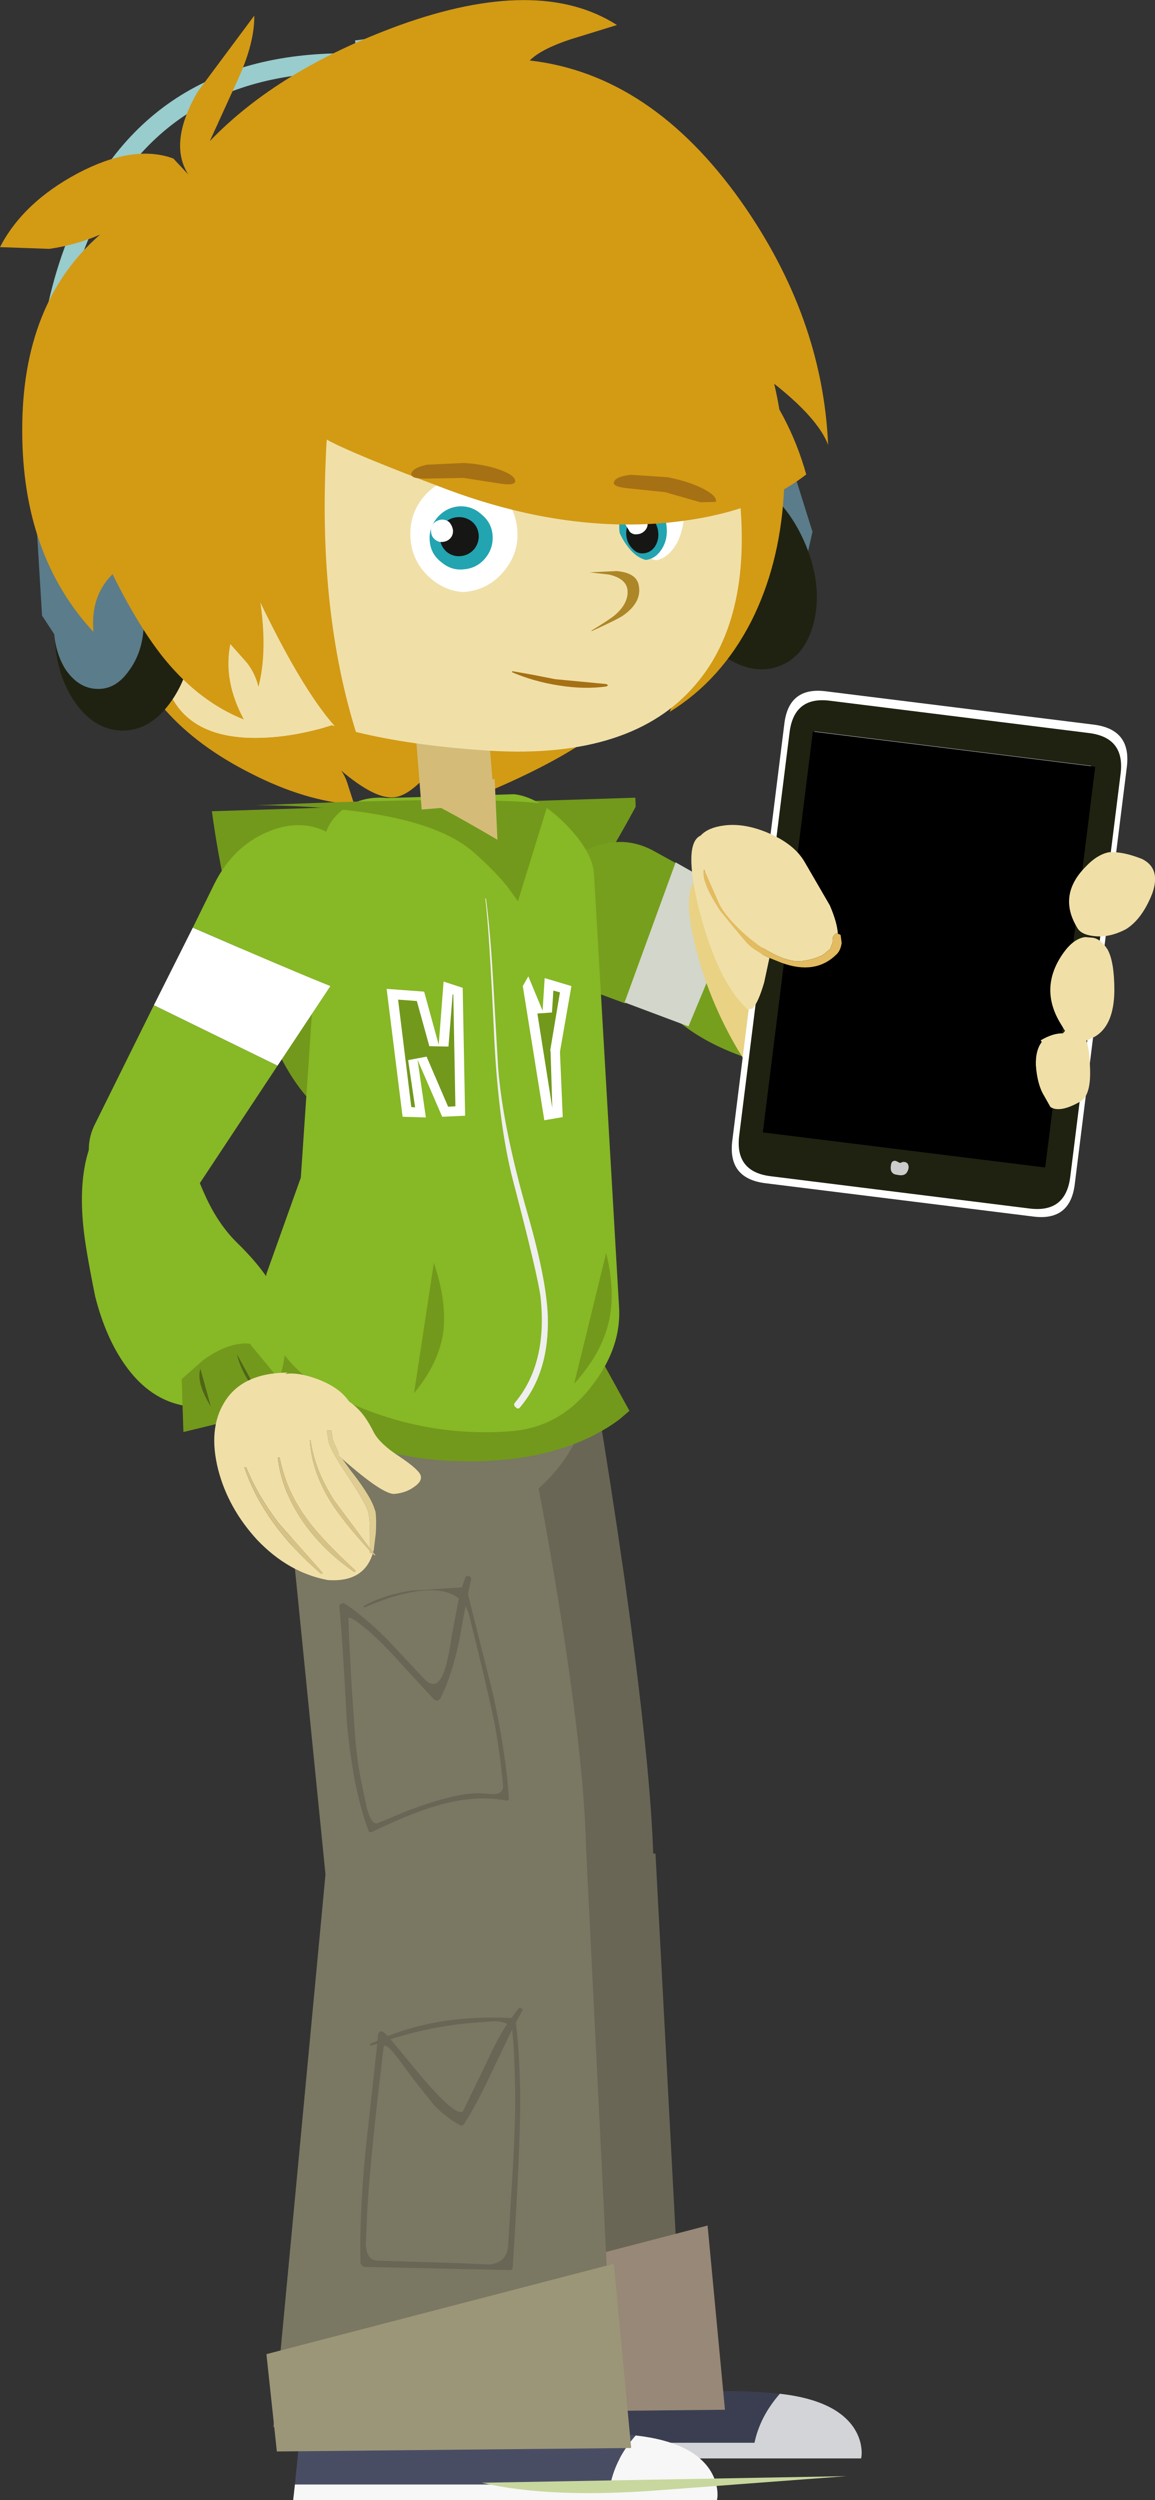 <?xml version="1.0" encoding="UTF-8" standalone="no"?>
<svg xmlns:xlink="http://www.w3.org/1999/xlink" height="359.65px" width="166.25px" xmlns="http://www.w3.org/2000/svg">
  <rect width="100%" height="100%" fill="#333333" stroke="none"/>
  <g transform="matrix(1.0, 0.0, 0.0, 1.0, 103.35, 181.9)">
    <path d="M-11.9 -67.15 L-11.85 -65.85 Q-17.05 -56.2 -24.3 -45.75 -38.9 -24.8 -49.4 -20.95 -59.8 -17.15 -67.35 -40.8 -71.15 -52.65 -72.85 -65.2 L-11.9 -67.15" fill="#72991c" fill-rule="evenodd" stroke="none"/>
    <path d="M-3.35 -53.65 Q2.4 -53.25 5.2 -53.5 10.0 -53.85 13.75 -55.9 19.1 -59.1 23.2 -59.4 28.4 -59.75 33.55 -55.8 41.65 -49.8 35.25 -35.35 32.7 -29.5 26.35 -27.5 21.4 -25.95 15.0 -26.95 7.45 -28.6 4.2 -29.7 -2.45 -31.95 -6.6 -35.75 -10.1 -38.85 -9.1 -46.2 -8.05 -53.95 -2.15 -53.35 L-3.35 -53.65" fill="#769f1d" fill-rule="evenodd" stroke="none"/>
    <path d="M29.1 -51.25 L40.25 -55.85 38.95 -33.2 31.15 -36.5 Q30.1 -38.75 29.3 -41.75 27.8 -47.6 29.1 -51.25" fill="#64811a" fill-rule="evenodd" stroke="none"/>
    <path d="M8.9 162.45 Q6.05 165.7 5.25 169.5 L-40.15 169.5 -39.6 164.1 -8.65 164.1 Q-7.85 163.35 -5.3 162.75 -0.2 161.6 8.4 162.4 L8.9 162.45" fill="#3a3e50" fill-rule="evenodd" stroke="none"/>
    <path d="M20.5 169.5 Q20.8 170.8 20.6 171.75 L-40.4 171.75 -40.15 169.5 5.25 169.5 Q6.05 165.7 8.9 162.45 14.7 163.1 17.7 165.4 19.9 167.1 20.5 169.5" fill="#d3d4d7" fill-rule="evenodd" stroke="none"/>
    <path d="M3.45 -52.35 L17.5 -44.4 Q19.8 -43.15 20.3 -40.1 20.8 -37.05 19.35 -34.0 17.9 -30.95 15.25 -29.45 12.5 -27.9 10.1 -28.85 L-4.1 -34.1 3.45 -52.35" fill="#769f1d" fill-rule="evenodd" stroke="none"/>
    <path d="M-9.0 -59.35 L-6.0 -57.7 -13.35 -37.55 -18.6 -39.5 Q-22.9 -41.2 -24.5 -45.5 -26.25 -49.9 -24.2 -54.3 -22.1 -58.7 -17.55 -60.2 -13.05 -61.7 -9.0 -59.35" fill="#769f1d" fill-rule="evenodd" stroke="none"/>
    <path d="M-4.25 -34.25 L-13.45 -37.7 -6.1 -57.85 3.35 -52.5 -4.25 -34.25" fill="#d2d6cb" fill-rule="evenodd" stroke="none"/>
    <path d="M-13.95 -79.45 Q-20.95 -72.2 -41.7 -64.65 -41.15 -65.95 -40.8 -68.25 L-40.35 -72.3 Q-44.05 -67.4 -46.7 -67.2 -49.4 -66.95 -54.25 -71.05 -53.6 -70.2 -53.15 -68.6 L-52.35 -66.15 Q-59.45 -66.65 -67.25 -70.65 -74.9 -74.5 -79.55 -79.75 -83.65 -84.55 -85.55 -90.5 -88.0 -98.05 -84.0 -101.4 L-8.3 -111.15 Q-3.1 -90.75 -13.95 -79.45" fill="#d39a14" fill-rule="evenodd" stroke="none"/>
    <path d="M-17.4 19.75 Q-15.5 31.0 -13.5 44.9 -9.6 72.65 -9.3 85.8 -11.95 90.75 -30.25 90.85 L-48.05 89.9 -52.5 20.5 -17.4 19.75" fill="#696656" fill-rule="evenodd" stroke="none"/>
    <path d="M-46.5 83.25 L-9.0 84.75 -5.0 160.25 -54.0 162.75 -46.5 83.25" fill="#696656" fill-rule="evenodd" stroke="none"/>
    <path d="M-51.5 151.25 L-1.5 138.25 1.0 164.75 -50.0 165.25 -51.5 151.25" fill="#988877" fill-rule="evenodd" stroke="none"/>
    <path d="M-27.4 24.25 Q-25.4 33.85 -23.35 46.1 -19.3 70.6 -19.0 83.75 -21.65 88.7 -39.35 88.7 L-56.5 87.75 -63.0 22.75 -27.4 24.25" fill="#7a7763" fill-rule="evenodd" stroke="none"/>
    <path d="M-43.5 25.25 Q-44.25 27.6 -45.5 29.05 -46.8 30.65 -49.0 31.75 L-43.5 25.25" fill="#696656" fill-rule="evenodd" stroke="none"/>
    <path d="M-40.85 62.6 L-45.6 57.45 Q-48.45 54.25 -50.55 52.5 -52.95 50.5 -53.2 50.9 L-53.1 53.9 -52.75 60.4 -52.25 67.8 Q-51.9 71.95 -51.2 75.1 L-50.55 78.2 Q-49.85 80.75 -48.95 80.35 L-44.85 78.65 Q-38.2 76.1 -34.55 76.05 L-32.35 76.2 Q-30.8 76.15 -30.95 74.85 -31.45 69.65 -32.25 65.6 -33.3 60.55 -35.8 50.55 -36.0 49.75 -36.35 49.15 L-37.25 54.1 Q-38.35 59.3 -40.0 62.5 L-40.4 62.75 -40.85 62.6 M-36.4 45.1 Q-36.25 44.7 -35.85 44.85 -35.45 44.95 -35.55 45.35 L-36.0 47.4 -32.45 61.55 Q-30.55 70.05 -30.1 76.75 -30.1 77.2 -30.55 77.1 -35.0 76.25 -40.45 77.85 -44.0 78.85 -49.75 81.6 -50.25 81.8 -50.35 81.35 -52.65 75.05 -53.45 65.45 -54.0 54.6 -54.5 49.25 -54.55 48.95 -54.25 48.8 -53.9 48.6 -53.7 48.8 -50.8 50.75 -47.7 53.85 L-42.3 59.6 Q-40.4 61.6 -39.3 58.2 -38.85 56.9 -38.25 53.0 L-37.3 48.05 Q-39.0 46.65 -42.35 46.9 -46.0 47.2 -50.9 49.35 L-51.05 49.15 Q-47.95 47.45 -43.95 46.9 L-36.85 46.45 -36.4 45.1" fill="#696656" fill-rule="evenodd" stroke="none"/>
    <path d="M-60.9 175.5 L-60.35 170.1 -29.4 170.1 Q-28.6 169.35 -26.05 168.75 -20.95 167.6 -12.35 168.4 L-11.85 168.45 Q-14.7 171.7 -15.5 175.5 L-60.9 175.5" fill="#494d64" fill-rule="evenodd" stroke="none"/>
    <path d="M-61.15 177.75 L-60.9 175.5 -15.5 175.5 Q-14.7 171.7 -11.85 168.45 -6.05 169.1 -3.05 171.4 -0.85 173.1 -0.25 175.5 0.05 176.8 -0.15 177.75 L-61.15 177.75" fill="#f7f7f7" fill-rule="evenodd" stroke="none"/>
    <path d="M-56.5 87.75 L-19.0 83.75 -15.0 164.75 -64.0 167.25 -56.5 87.75" fill="#7a7763" fill-rule="evenodd" stroke="none"/>
    <path d="M-65.0 156.75 L-15.0 143.75 -12.5 170.25 -63.5 170.75 -65.0 156.75" fill="#9c9678" fill-rule="evenodd" stroke="none"/>
    <path d="M-32.1 108.85 L-35.4 109.1 Q-41.35 109.6 -47.15 111.45 L-42.2 117.4 Q-37.35 122.95 -36.65 121.7 L-33.0 114.15 Q-31.7 111.3 -30.35 109.25 -31.0 108.9 -32.1 108.85 M-29.6 110.35 L-29.65 110.1 -32.25 115.5 Q-34.7 120.8 -36.5 123.55 -36.8 124.05 -37.25 123.75 -39.15 122.7 -40.9 120.9 L-43.8 117.25 -46.2 114.0 Q-48.05 111.65 -48.15 112.7 L-49.05 120.45 Q-50.45 133.1 -50.55 137.9 L-50.7 141.0 Q-50.55 143.25 -49.05 143.3 L-37.6 143.65 -32.9 143.85 Q-30.35 143.6 -30.2 141.05 L-29.8 134.3 Q-29.1 123.9 -29.2 118.65 -29.3 113.1 -29.6 110.35 M-28.3 107.0 Q-28.05 107.15 -28.2 107.4 L-29.1 109.05 Q-28.2 116.4 -28.6 126.5 -28.8 132.45 -29.55 144.25 -29.55 144.65 -30.0 144.65 L-51.0 144.2 -51.45 143.75 Q-51.65 136.85 -50.7 127.2 L-49.05 112.1 -49.95 112.4 -50.1 112.3 -50.05 112.1 -49.0 111.65 -48.95 110.75 -48.65 110.3 -48.15 110.4 -47.55 111.0 Q-39.75 107.9 -29.75 108.4 L-28.7 107.0 Q-28.5 106.8 -28.3 107.0" fill="#696656" fill-rule="evenodd" stroke="none"/>
    <path d="M-18.65 15.7 Q-18.2 24.35 -24.4 30.85 -30.6 37.3 -39.85 37.75 -49.05 38.2 -55.8 32.35 -62.65 26.55 -63.1 17.9 -63.5 9.2 -57.25 2.7 -51.1 -3.75 -41.9 -4.2 -32.65 -4.65 -25.85 1.2 -19.05 7.0 -18.65 15.7" fill="#7a7763" fill-rule="evenodd" stroke="none"/>
    <path d="M-16.85 13.6 L-12.75 21.05 -14.15 22.25 Q-16.0 23.65 -18.45 24.85 -26.3 28.6 -37.35 28.3 -50.9 27.95 -59.95 20.95 -64.4 17.4 -66.2 14.0 L-64.1 7.5 -16.85 13.6" fill="#72991c" fill-rule="evenodd" stroke="none"/>
    <path d="M-17.85 -56.15 L-14.25 6.0 Q-13.85 11.8 -18.0 17.25 -22.65 23.5 -30.0 24.0 -41.7 24.85 -52.6 20.1 -66.95 13.95 -65.0 1.35 L-60.05 -12.5 -56.8 -60.35 Q-56.55 -63.55 -53.85 -65.55 -51.15 -67.45 -47.65 -67.1 L-29.35 -67.65 Q-25.8 -67.25 -21.9 -63.3 -18.05 -59.4 -17.85 -56.15" fill="#87b825" fill-rule="evenodd" stroke="none"/>
    <path d="M-66.5 -66.05 L-85.5 -65.2 -66.5 -66.05 Q-42.4 -67.1 -31.5 -66.7 -24.1 -66.5 -24.6 -65.85 L-28.8 -52.25 -30.3 -54.35 Q-32.4 -56.9 -35.35 -59.45 -42.6 -65.65 -64.8 -66.05 L-66.5 -66.05" fill="#72991c" fill-rule="evenodd" stroke="none"/>
    <path d="M-40.9 -0.25 Q-39.0 5.4 -39.55 9.75 -40.2 14.25 -43.75 18.5 L-40.9 -0.25" fill="#72991c" fill-rule="evenodd" stroke="none"/>
    <path d="M-33.5 -52.65 L-33.4 -52.65 Q-32.75 -47.85 -32.35 -40.5 L-31.65 -28.35 Q-31.0 -19.8 -27.35 -7.1 -24.7 2.15 -24.5 7.4 -24.25 15.55 -28.5 20.55 -28.75 20.9 -29.1 20.55 -29.5 20.25 -29.25 19.9 -24.5 14.25 -25.55 4.65 -25.95 1.5 -29.5 -12.05 -31.55 -19.9 -32.2 -32.3 -32.95 -48.6 -33.5 -52.65" fill="#efefef" fill-rule="evenodd" stroke="none"/>
    <path d="M-42.3 -39.25 L-40.2 -31.6 -39.5 -40.7 -36.75 -39.8 -36.4 -21.4 -39.7 -21.25 -43.25 -29.45 -42.05 -21.15 -45.4 -21.25 -47.7 -39.65 -42.3 -39.25" fill="#ffffff" fill-rule="evenodd" stroke="none"/>
    <path d="M-38.1 -38.85 L-37.8 -22.75 -38.85 -22.7 -41.95 -29.9 -44.6 -29.4 -43.6 -22.6 -44.15 -22.65 -46.05 -38.1 -43.35 -37.9 -41.55 -31.4 -38.8 -31.35 -38.2 -38.85 -38.1 -38.85" fill="#72991c" fill-rule="evenodd" stroke="none"/>
    <path d="M-28.1 -40.05 L-27.3 -41.45 -25.25 -36.5 -24.95 -41.2 -21.1 -40.05 -22.75 -30.6 -22.35 -21.2 -25.0 -20.75 -28.1 -40.05" fill="#ffffff" fill-rule="evenodd" stroke="none"/>
    <path d="M-24.15 -30.8 L-24.1 -30.65 -23.85 -22.5 -26.0 -36.1 -23.9 -36.25 -23.7 -39.4 -22.75 -39.15 -24.15 -30.8" fill="#72991c" fill-rule="evenodd" stroke="none"/>
    <path d="M-42.65 -65.45 L-44.15 -84.35 -33.7 -85.2 -32.2 -66.3 -42.65 -65.45" fill="#d4bc78" fill-rule="evenodd" stroke="none"/>
    <path d="M2.75 -110.35 Q0.25 -109.35 -0.4 -106.15 -1.1 -102.75 0.35 -99.1 1.9 -95.45 4.75 -93.6 7.5 -91.75 10.0 -92.75 12.5 -93.8 13.25 -97.05 13.9 -100.35 12.35 -104.0 10.9 -107.65 8.1 -109.6 5.25 -111.4 2.75 -110.35" fill="#5b7c8a" fill-rule="evenodd" stroke="none"/>
    <path d="M-0.75 -134.65 L9.15 -106.3 12.5 -100.55 13.6 -105.4 3.65 -137.1 -0.75 -134.65" fill="#5b7c8a" fill-rule="evenodd" stroke="none"/>
    <path d="M0.85 -87.5 Q5.2 -84.6 9.0 -86.15 12.8 -87.7 13.9 -92.85 14.95 -97.85 12.65 -103.45 10.3 -109.1 6.05 -112.05 1.65 -114.85 -2.15 -113.3 -5.95 -111.75 -7.0 -106.7 -8.1 -101.55 -5.75 -95.9 -3.45 -90.3 0.85 -87.5" fill="#1f2211" fill-rule="evenodd" stroke="none"/>
    <path d="M-3.4 -113.35 Q-1.05 -134.8 -1.05 -145.0 4.6 -138.6 7.4 -129.3 10.05 -120.15 9.45 -110.5 8.8 -100.5 4.8 -92.55 0.45 -84.05 -6.95 -79.5 L-6.15 -81.7 Q-5.95 -90.4 -3.4 -113.35" fill="#d39a14" fill-rule="evenodd" stroke="none"/>
    <path d="M2.95 -111.9 Q5.2 -93.2 -3.25 -83.4 -12.35 -72.7 -32.75 -73.9 -53.85 -75.25 -63.5 -80.95 -76.9 -88.8 -78.6 -108.15 -80.0 -123.9 -68.5 -136.15 -57.1 -148.35 -39.5 -149.9 -17.1 -151.9 -7.15 -146.1 7.05 -137.75 2.95 -111.9" fill="#f0e0a8" fill-rule="evenodd" stroke="none"/>
    <path d="M-79.45 -97.2 Q-76.6 -104.35 -71.3 -104.8 L-53.9 -78.1 -57.0 -77.15 Q-60.85 -76.1 -64.25 -75.85 -75.35 -75.0 -78.75 -81.85 -82.6 -89.6 -79.45 -97.2" fill="#f0e0a8" fill-rule="evenodd" stroke="none"/>
    <path d="M-79.45 -97.2 Q-76.6 -104.35 -71.3 -104.8 L-53.9 -78.1 -57.0 -77.15 Q-60.85 -76.1 -64.25 -75.85 -75.35 -75.0 -78.75 -81.85 -82.6 -89.6 -79.45 -97.2" fill="#f0e0a8" fill-rule="evenodd" stroke="none"/>
    <path d="M-83.4 -129.05 Q-89.85 -143.65 -54.7 -132.1 -56.25 -124.45 -56.55 -113.35 -57.2 -91.3 -51.35 -74.25 -56.65 -76.95 -64.25 -91.95 -72.1 -107.3 -69.95 -112.2 L-75.45 -117.9 Q-81.45 -124.5 -83.4 -129.05" fill="#d39a14" fill-rule="evenodd" stroke="none"/>
    <path d="M-42.0 -66.6 L-32.15 -69.85 -31.75 -61.1 Q-41.25 -66.65 -42.0 -66.6" fill="#d4bc78" fill-rule="evenodd" stroke="none"/>
    <path d="M-20.7 17.15 L-16.1 -1.65 Q-14.7 4.0 -15.75 8.35 -16.8 12.85 -20.7 17.15" fill="#72991c" fill-rule="evenodd" stroke="none"/>
    <path d="M-63.4 -28.6 L-74.75 -11.45 Q-76.6 -8.75 -79.9 -8.05 -83.15 -7.3 -86.1 -9.05 -89.1 -10.75 -90.15 -13.9 -91.15 -17.15 -89.75 -20.05 L-81.2 -37.3 -63.4 -28.6" fill="#87b825" fill-rule="evenodd" stroke="none"/>
    <path d="M-55.7 -61.9 Q-51.45 -59.5 -50.75 -54.05 -50.15 -48.7 -53.35 -43.75 L-55.8 -40.05 Q-61.55 -42.35 -75.6 -48.45 L-72.45 -54.85 Q-69.8 -60.1 -64.9 -62.2 -59.9 -64.35 -55.7 -61.9" fill="#87b825" fill-rule="evenodd" stroke="none"/>
    <path d="M-63.4 -28.6 L-81.2 -37.3 -75.6 -48.45 Q-61.55 -42.35 -55.8 -40.05 L-63.4 -28.6" fill="#ffffff" fill-rule="evenodd" stroke="none"/>
    <path d="M-7.45 176.25 Q-23.95 177.6 -34.0 175.25 L18.5 174.3 -7.45 176.25" fill="#c8d79e" fill-rule="evenodd" stroke="none"/>
    <path d="M-27.6 -105.75 Q-27.3 -102.35 -29.55 -99.7 -31.75 -97.05 -35.15 -96.75 -38.65 -96.4 -41.3 -98.65 -43.95 -100.9 -44.25 -104.3 -44.55 -107.8 -42.35 -110.45 -40.15 -113.05 -36.65 -113.4 -33.25 -113.7 -30.6 -111.5 -27.9 -109.25 -27.6 -105.75" fill="#ffffff" fill-rule="evenodd" stroke="none"/>
    <path d="M-3.6 -110.0 Q-3.3 -106.6 -4.5 -104.0 -5.85 -101.45 -7.95 -101.25 -10.1 -101.1 -11.75 -103.35 -13.5 -105.65 -13.8 -109.05 -14.1 -112.45 -12.8 -115.0 -11.55 -117.6 -9.4 -117.75 -7.3 -117.95 -5.55 -115.65 -3.9 -113.4 -3.6 -110.0" fill="#ffffff" fill-rule="evenodd" stroke="none"/>
    <path d="M-50.7 -174.9 Q-41.25 -176.15 -29.8 -171.25 -6.95 -161.55 2.85 -131.25" fill="none" stroke="#99cccc" stroke-linecap="square" stroke-linejoin="round" stroke-width="2.75"/>
    <path d="M-78.75 -80.95 Q-81.75 -76.7 -85.9 -76.8 -90.0 -76.95 -92.85 -81.3 -95.65 -85.7 -95.45 -91.75 -95.3 -97.85 -92.3 -102.1 -89.2 -106.3 -85.1 -106.15 -80.95 -106.05 -78.2 -101.75 -75.4 -97.3 -75.55 -91.2 -75.75 -85.15 -78.75 -80.95" fill="#1f2211" fill-rule="evenodd" stroke="none"/>
    <path d="M-88.85 -101.85 Q-86.2 -101.75 -84.4 -98.95 -82.55 -96.1 -82.65 -92.15 -82.75 -88.15 -84.8 -85.4 -86.7 -82.7 -89.35 -82.8 -92.05 -82.85 -93.95 -85.65 -95.7 -88.5 -95.6 -92.5 -95.5 -96.45 -93.55 -99.2 -91.55 -101.9 -88.85 -101.85" fill="#5b7c8a" fill-rule="evenodd" stroke="none"/>
    <path d="M-96.8 -120.25 L-96.5 -128.6 Q-95.6 -138.6 -92.35 -146.9 -82.0 -173.4 -52.45 -172.85" fill="none" stroke="#99cccc" stroke-linecap="square" stroke-linejoin="round" stroke-width="2.75"/>
    <path d="M-94.25 -125.8 L-93.5 -95.8 -94.55 -89.15 -97.3 -93.35 -99.3 -126.55 -94.25 -125.8" fill="#5b7c8a" fill-rule="evenodd" stroke="none"/>
    <path d="M-76.65 -17.5 Q-75.0 -12.45 -73.85 -10.0 -72.0 -5.85 -69.2 -3.1 -65.15 0.85 -63.5 4.3 -61.5 8.8 -62.55 14.2 -64.1 22.65 -76.65 20.35 -81.8 19.5 -85.35 14.45 -88.15 10.5 -89.65 4.6 -91.05 -2.3 -91.35 -5.4 -92.0 -11.75 -90.65 -16.2 -89.6 -20.0 -83.95 -20.85 -78.05 -21.65 -76.45 -16.35 L-76.65 -17.5" fill="#87b825" fill-rule="evenodd" stroke="none"/>
    <path d="M-67.4 11.4 L-60.25 20.05 -76.95 24.1 -77.2 16.5 -74.1 13.75 Q-70.4 11.1 -67.4 11.4" fill="#72991c" fill-rule="evenodd" stroke="none"/>
    <path d="M-69.25 12.9 L-65.2 20.3 -67.55 16.8 Q-68.8 14.85 -69.25 12.9" fill="#4f6515" fill-rule="evenodd" stroke="none"/>
    <path d="M-74.5 15.0 L-73.0 20.45 Q-75.15 16.95 -74.5 15.0" fill="#4f6515" fill-rule="evenodd" stroke="none"/>
    <path d="M-49.7 41.6 Q-51.0 45.75 -56.15 45.4 -61.8 44.35 -66.3 39.65 -70.5 35.1 -71.95 29.5 -73.4 23.7 -71.1 19.9 -68.55 15.6 -61.95 15.55 L-62.3 15.75 Q-60.75 15.5 -58.5 16.2 -54.7 17.4 -53.15 19.65 L-53.05 19.75 Q-52.1 20.4 -51.3 21.35 -50.45 22.35 -49.6 24.05 -48.75 25.75 -45.9 27.6 -43.05 29.5 -42.8 30.35 -42.55 31.2 -43.75 32.0 -44.9 32.85 -46.55 33.0 -48.2 33.15 -54.1 27.95 L-54.6 27.5 -54.6 27.15 -55.45 25.2 -55.65 23.85 -56.3 23.9 -56.05 25.5 Q-55.8 26.7 -53.15 30.65 -50.55 34.65 -50.35 35.65 -50.1 36.6 -50.1 38.8 L-50.1 40.85 -55.2 34.0 Q-58.05 29.6 -58.65 25.25 L-58.75 25.25 Q-58.5 29.75 -55.75 34.15 -53.95 37.0 -50.1 41.2 L-50.15 41.5 -49.9 41.5 -49.85 41.5 -49.7 41.6 M-49.55 41.1 L-49.65 41.4 -49.7 41.35 -49.55 41.1 M-63.1 27.8 Q-63.3 27.65 -63.35 27.9 -62.75 32.65 -59.75 37.0 -56.9 41.1 -52.35 44.25 -52.1 44.15 -52.2 44.0 -57.0 39.6 -59.1 36.7 -62.15 32.6 -63.1 27.8 M-68.15 29.15 L-68.15 29.25 Q-65.4 37.35 -57.2 44.45 L-56.95 44.5 -56.95 44.3 -63.25 37.2 Q-66.35 33.1 -67.9 29.2 L-68.15 29.15" fill="#f0e0a8" fill-rule="evenodd" stroke="none"/>
    <path d="M-54.1 27.95 L-52.9 29.6 Q-50.35 32.85 -49.6 34.7 L-49.3 35.55 -49.3 35.6 Q-49.15 36.5 -49.25 38.6 L-49.55 41.1 -49.7 41.35 -50.1 40.85 -50.1 38.8 Q-50.1 36.6 -50.35 35.65 -50.55 34.65 -53.15 30.65 -55.8 26.7 -56.05 25.5 L-56.3 23.9 -55.65 23.85 -55.45 25.2 -54.6 27.15 -54.6 27.5 -54.1 27.95 M-49.85 41.5 L-49.9 41.5 -50.15 41.5 -50.1 41.2 -49.85 41.5" fill="#e0cd92" fill-rule="evenodd" stroke="none"/>
    <path d="M-49.65 41.4 L-49.3 41.8 -49.45 41.85 -49.7 41.6 -49.85 41.5 -50.1 41.2 Q-53.95 37.0 -55.75 34.15 -58.5 29.75 -58.75 25.25 L-58.65 25.25 Q-58.05 29.6 -55.2 34.0 L-50.1 40.85 -49.7 41.35 -49.65 41.4 M-68.15 29.15 L-67.9 29.2 Q-66.35 33.1 -63.25 37.2 L-56.95 44.3 -56.95 44.5 -57.2 44.45 Q-65.4 37.35 -68.15 29.25 L-68.15 29.15 M-63.1 27.8 Q-62.15 32.6 -59.1 36.7 -57.0 39.6 -52.2 44.0 -52.1 44.15 -52.35 44.25 -56.9 41.1 -59.75 37.0 -62.75 32.65 -63.35 27.9 -63.3 27.65 -63.1 27.8" fill="#d7c286" fill-rule="evenodd" stroke="none"/>
    <path d="M48.5 -57.05 L48.25 -54.65 Q47.6 -48.5 42.1 -22.5 L40.85 -16.0 30.95 -17.15 Q17.5 -19.6 16.45 -18.9 12.75 -16.7 7.3 -23.8 L2.85 -30.9 Q-1.95 -39.05 -3.75 -48.0 -6.55 -61.8 8.4 -53.95 13.0 -52.1 34.6 -55.8 43.2 -57.3 48.5 -57.05" fill="#ead284" fill-rule="evenodd" stroke="none"/>
    <path d="M9.55 -77.8 Q10.2 -83.15 15.55 -82.45 L54.15 -77.65 Q59.5 -76.95 58.85 -71.6 L51.35 -11.55 Q50.7 -6.2 45.35 -6.9 L6.75 -11.7 Q1.4 -12.4 2.05 -17.75 L9.55 -77.8" fill="#ffffff" fill-rule="evenodd" stroke="none"/>
    <path d="M10.3 -76.55 Q10.95 -81.75 16.1 -81.1 L53.4 -76.45 Q58.6 -75.8 57.95 -70.6 L50.7 -12.6 Q50.05 -7.4 44.85 -8.05 L7.55 -12.7 Q2.4 -13.35 3.05 -18.55 L10.3 -76.55" fill="#1f2211" fill-rule="evenodd" stroke="none"/>
    <path d="M13.9 -76.7 L53.7 -71.75 53.05 -66.85 13.25 -71.8 13.9 -76.7" fill="#999999" fill-rule="evenodd" stroke="none"/>
    <path d="M23.9 -58.9 Q23.65 -57.15 21.9 -57.35 L17.85 -57.85 Q16.05 -58.1 16.3 -59.85 L16.8 -63.9 Q17.0 -65.65 18.8 -65.4 L22.85 -64.9 Q24.6 -64.7 24.4 -62.95 L23.9 -58.9" fill="#ff9900" fill-rule="evenodd" stroke="none"/>
    <path d="M35.85 -57.5 Q35.6 -55.75 33.85 -55.95 L29.8 -56.45 Q28.0 -56.7 28.25 -58.45 L28.75 -62.5 Q28.95 -64.25 30.75 -64.0 L34.8 -63.5 Q36.55 -63.3 36.35 -61.55 L35.85 -57.5" fill="#2fb0d0" fill-rule="evenodd" stroke="none"/>
    <path d="M47.75 -56.05 Q47.5 -54.3 45.75 -54.5 L41.7 -55.0 Q39.9 -55.25 40.15 -57.0 L40.65 -61.05 Q40.85 -62.8 42.65 -62.55 L46.7 -62.05 Q48.45 -61.85 48.25 -60.1 L47.75 -56.05" fill="#4ab569" fill-rule="evenodd" stroke="none"/>
    <path d="M22.05 -46.25 Q21.8 -44.5 20.05 -44.7 L16.0 -45.2 Q14.2 -45.45 14.45 -47.2 L14.95 -51.25 Q15.15 -53.0 16.95 -52.75 L21.0 -52.25 Q22.75 -52.05 22.55 -50.3 L22.05 -46.25" fill="#ffff66" fill-rule="evenodd" stroke="none"/>
    <path d="M34.05 -44.8 Q33.8 -43.05 32.05 -43.25 L28.0 -43.75 Q26.2 -44.0 26.45 -45.75 L26.95 -49.8 Q27.15 -51.55 28.95 -51.3 L33.0 -50.8 Q34.75 -50.6 34.55 -48.85 L34.05 -44.8" fill="#003399" fill-rule="evenodd" stroke="none"/>
    <path d="M46.15 -43.45 Q45.9 -41.7 44.15 -41.9 L40.1 -42.4 Q38.3 -42.65 38.55 -44.4 L39.05 -48.45 Q39.25 -50.2 41.05 -49.95 L45.1 -49.45 Q46.85 -49.25 46.65 -47.5 L46.15 -43.45" fill="#993366" fill-rule="evenodd" stroke="none"/>
    <path d="M20.35 -32.1 Q20.1 -30.35 18.35 -30.55 L14.3 -31.05 Q12.5 -31.3 12.75 -33.05 L13.25 -37.1 Q13.45 -38.85 15.25 -38.6 L19.3 -38.1 Q21.05 -37.9 20.85 -36.15 L20.35 -32.1" fill="#993399" fill-rule="evenodd" stroke="none"/>
    <path d="M32.5 -30.3 Q32.25 -28.55 30.5 -28.75 L26.45 -29.25 Q24.65 -29.5 24.9 -31.25 L25.4 -35.3 Q25.6 -37.05 27.4 -36.8 L31.45 -36.3 Q33.2 -36.1 33.0 -34.35 L32.5 -30.3" fill="#2fb0d0" fill-rule="evenodd" stroke="none"/>
    <path d="M44.45 -28.8 Q44.2 -27.05 42.45 -27.25 L38.4 -27.75 Q36.6 -28.0 36.85 -29.75 L37.35 -33.8 Q37.55 -35.55 39.35 -35.3 L43.4 -34.8 Q45.15 -34.6 44.95 -32.85 L44.45 -28.8" fill="#003399" fill-rule="evenodd" stroke="none"/>
    <path d="M54.3 -71.6 L47.1 -13.95 6.45 -19.0 13.65 -76.65 54.3 -71.6" fill="#000000" fill-rule="evenodd" stroke="none"/>
    <path d="M27.25 -13.35 Q26.9 -12.65 25.8 -12.9 24.65 -13.0 24.9 -14.35 25.0 -15.0 25.6 -14.9 L26.2 -14.6 26.6 -14.75 Q27.05 -14.8 27.3 -14.5 27.6 -14.0 27.25 -13.35" fill="#cccccc" fill-rule="evenodd" stroke="none"/>
    <path d="M17.25 -47.6 Q17.0 -47.7 16.75 -47.4 16.4 -47.1 16.5 -46.35 L16.15 -45.4 15.05 -44.5 Q13.2 -43.65 11.4 -43.6 9.7 -43.75 7.75 -44.8 5.25 -46.05 2.8 -48.5 0.95 -50.35 0.2 -51.8 L-2.0 -56.8 Q-2.55 -55.25 0.3 -50.9 L2.05 -48.75 4.15 -46.25 Q5.35 -45.05 7.4 -44.1 L6.65 -40.6 Q5.8 -37.65 4.95 -36.8 L4.25 -36.7 3.85 -37.1 Q-0.2 -41.2 -2.75 -51.2 -5.05 -60.55 -2.5 -61.7 -1.45 -62.85 0.85 -63.15 3.85 -63.55 7.4 -62.0 11.05 -60.4 12.5 -57.85 L16.1 -51.65 Q17.15 -49.2 17.25 -47.6 M51.7 -48.45 Q48.85 -53.15 52.95 -57.25 54.55 -58.95 56.25 -59.3 58.2 -59.45 61.0 -58.35 63.8 -57.0 62.5 -53.35 61.05 -49.7 58.75 -48.25 56.3 -46.95 54.05 -47.25 52.25 -47.45 51.7 -48.45 M54.0 -47.0 Q55.1 -46.8 56.05 -45.35 57.05 -43.6 57.05 -39.4 57.0 -34.35 54.2 -32.75 L53.0 -32.2 Q53.45 -31.15 53.55 -28.25 53.7 -24.45 52.25 -23.5 49.25 -21.75 47.85 -22.65 L46.95 -24.25 Q45.95 -25.85 45.75 -28.7 45.7 -30.85 46.6 -32.0 L46.45 -32.25 Q48.25 -33.3 49.65 -33.25 L49.95 -33.6 49.25 -34.75 Q46.2 -39.85 49.7 -44.8 51.2 -46.9 52.85 -47.1 L54.0 -47.0 M4.45 -37.95 L4.35 -37.95 4.4 -37.9 4.45 -37.95" fill="#f0e0a8" fill-rule="evenodd" stroke="none"/>
    <path d="M7.4 -44.1 Q5.35 -45.05 4.15 -46.25 L2.05 -48.75 0.3 -50.9 Q-2.55 -55.25 -2.0 -56.8 L0.2 -51.8 Q0.95 -50.35 2.8 -48.5 5.25 -46.05 7.75 -44.8 9.7 -43.75 11.4 -43.6 13.2 -43.65 15.05 -44.5 L16.15 -45.4 16.5 -46.35 Q16.4 -47.1 16.75 -47.4 17.0 -47.7 17.25 -47.6 L17.65 -47.4 17.8 -46.25 Q17.65 -45.2 17.1 -44.65 14.05 -41.6 9.15 -43.4 L7.4 -44.1" fill="#e3bb60" fill-rule="evenodd" stroke="none"/>
    <path d="M-29.65 -85.2 L-29.6 -85.35 -26.5 -84.8 -23.45 -84.2 -16.1 -83.5 Q-15.9 -83.45 -15.85 -83.3 L-16.05 -83.15 Q-19.25 -82.7 -22.95 -83.3 -26.5 -83.85 -29.65 -85.2" fill="#a67114" fill-rule="evenodd" stroke="none"/>
    <path d="M-32.45 -104.95 Q-32.3 -103.05 -33.5 -101.6 -34.7 -100.15 -36.6 -100.0 -38.4 -99.8 -39.85 -101.05 -41.35 -102.2 -41.5 -104.1 -41.65 -105.9 -40.45 -107.4 -39.2 -108.85 -37.4 -109.05 -35.5 -109.2 -34.1 -107.95 -32.6 -106.75 -32.45 -104.95" fill="#23a4b1" fill-rule="evenodd" stroke="none"/>
    <path d="M-34.45 -105.0 Q-34.35 -103.85 -35.1 -102.9 -35.9 -102.0 -37.05 -101.9 -38.2 -101.8 -39.1 -102.55 -39.95 -103.35 -40.05 -104.5 -40.15 -105.65 -39.45 -106.55 -38.7 -107.4 -37.55 -107.5 -36.4 -107.6 -35.45 -106.9 -34.55 -106.15 -34.45 -105.0" fill="#161614" fill-rule="evenodd" stroke="none"/>
    <path d="M-38.15 -105.65 Q-38.1 -104.95 -38.5 -104.5 -38.95 -104.0 -39.6 -103.95 -40.25 -103.85 -40.75 -104.3 -41.25 -104.7 -41.3 -105.4 -41.4 -106.05 -40.95 -106.6 -40.5 -107.05 -39.85 -107.15 -39.2 -107.2 -38.7 -106.8 -38.25 -106.3 -38.15 -105.65" fill="#ffffff" fill-rule="evenodd" stroke="none"/>
    <path d="M-7.4 -106.15 Q-7.2 -104.3 -8.1 -102.9 -9.0 -101.5 -10.4 -101.35 -11.85 -101.25 -12.9 -102.45 -14.0 -103.7 -14.2 -105.55 -14.35 -107.35 -13.45 -108.8 -12.6 -110.25 -11.2 -110.35 -9.8 -110.5 -8.65 -109.25 -7.55 -107.95 -7.4 -106.15" fill="#23a4b1" fill-rule="evenodd" stroke="none"/>
    <path d="M-8.6 -105.3 Q-8.5 -104.15 -9.1 -103.25 -9.7 -102.4 -10.7 -102.3 -11.6 -102.2 -12.3 -102.95 -13.1 -103.75 -13.2 -104.9 -13.3 -106.05 -12.65 -106.95 -12.1 -107.75 -11.2 -107.85 -10.2 -107.95 -9.45 -107.25 -8.7 -106.45 -8.6 -105.3" fill="#161614" fill-rule="evenodd" stroke="none"/>
    <path d="M-10.15 -106.75 Q-10.05 -106.1 -10.5 -105.6 -10.95 -105.1 -11.6 -105.05 -12.25 -104.95 -12.7 -105.4 L-13.35 -106.5 Q-13.4 -107.1 -12.95 -107.65 -12.5 -108.1 -11.85 -108.2 L-10.75 -107.85 Q-10.2 -107.35 -10.15 -106.75" fill="#ffffff" fill-rule="evenodd" stroke="none"/>
    <path d="M1.2 -104.1 L0.9 -102.1 -0.95 -94.8 -51.4 -90.3 -54.3 -122.5 -0.9 -127.25 1.2 -104.1 M-43.65 -110.45 Q-45.85 -107.8 -45.55 -104.3 -45.25 -100.9 -42.6 -98.65 -39.95 -96.4 -36.45 -96.75 -33.05 -97.05 -30.85 -99.7 -28.6 -102.35 -28.9 -105.75 -29.2 -109.25 -31.9 -111.5 -34.55 -113.7 -37.95 -113.4 -41.45 -113.05 -43.65 -110.45 M-10.7 -117.75 Q-12.85 -117.6 -14.1 -115.0 -15.4 -112.45 -15.1 -109.05 -14.8 -105.65 -13.05 -103.35 -11.4 -101.1 -9.25 -101.25 -7.15 -101.45 -5.8 -104.0 -4.6 -106.6 -4.9 -110.0 -5.2 -113.4 -6.85 -115.65 -8.6 -117.95 -10.7 -117.75" fill="#f0e0a8" fill-rule="evenodd" stroke="none"/>
    <path d="M-13.6 -93.4 Q-14.35 -92.85 -18.2 -91.1 L-18.85 -99.55 -14.6 -99.75 Q-11.7 -99.5 -11.4 -97.65 -10.95 -95.3 -13.6 -93.4" fill="#ad8627" fill-rule="evenodd" stroke="none"/>
    <path d="M-14.8 -93.45 Q-15.55 -92.8 -18.6 -90.95 L-19.25 -99.65 -15.7 -99.25 Q-13.35 -98.7 -13.05 -97.2 -12.75 -95.25 -14.8 -93.45" fill="#f0e0a8" fill-rule="evenodd" stroke="none"/>
    <path d="M-21.2 -176.25 Q-25.45 -174.85 -27.1 -173.2 -9.65 -171.2 3.3 -152.95 15.05 -136.3 15.85 -117.9 14.0 -122.75 4.35 -129.45 10.25 -122.4 12.7 -113.65 5.55 -108.05 -6.85 -106.75 -22.2 -105.2 -39.15 -111.55 -52.8 -116.7 -56.3 -118.65 -64.45 -123.4 -68.5 -131.95 -64.95 -123.8 -63.15 -117.5 -61.05 -110.2 -60.35 -102.1 -61.05 -105.6 -63.65 -109.05 -66.4 -112.65 -69.4 -113.85 L-66.45 -98.6 Q-64.55 -89.2 -66.15 -83.1 -66.6 -85.0 -67.8 -86.55 L-70.2 -89.25 Q-71.25 -83.95 -68.25 -78.4 -74.55 -80.9 -79.55 -86.95 -83.25 -91.45 -87.15 -99.3 -90.35 -96.15 -89.9 -91.0 -100.15 -102.05 -100.15 -119.95 -100.2 -138.35 -88.95 -148.15 -92.4 -146.65 -96.25 -146.1 L-103.35 -146.35 Q-100.05 -152.75 -92.2 -156.95 -84.15 -161.2 -78.4 -159.1 L-76.25 -156.8 Q-79.15 -161.35 -74.9 -168.7 L-66.75 -179.65 Q-66.7 -175.8 -69.0 -170.7 L-73.15 -161.6 Q-63.25 -171.9 -45.9 -178.25 -25.8 -185.5 -14.55 -178.3 L-21.2 -176.25" fill="#d39a14" fill-rule="evenodd" stroke="none"/>
    <path d="M-29.2 -112.65 Q-29.25 -112.0 -31.45 -112.35 L-36.65 -113.15 -42.0 -113.05 Q-44.15 -113.0 -44.15 -113.7 -44.1 -114.55 -41.9 -115.05 L-36.55 -115.3 Q-33.5 -115.1 -31.35 -114.3 -29.15 -113.5 -29.2 -112.65" fill="#a67114" fill-rule="evenodd" stroke="none"/>
    <path d="M-0.3 -109.7 L-2.55 -109.65 -7.6 -111.1 -12.9 -111.65 Q-15.1 -111.85 -15.0 -112.5 -14.8 -113.35 -12.55 -113.6 L-7.25 -113.25 Q-4.2 -112.65 -2.15 -111.6 -0.1 -110.55 -0.3 -109.7" fill="#a67114" fill-rule="evenodd" stroke="none"/>
  </g>
</svg>
